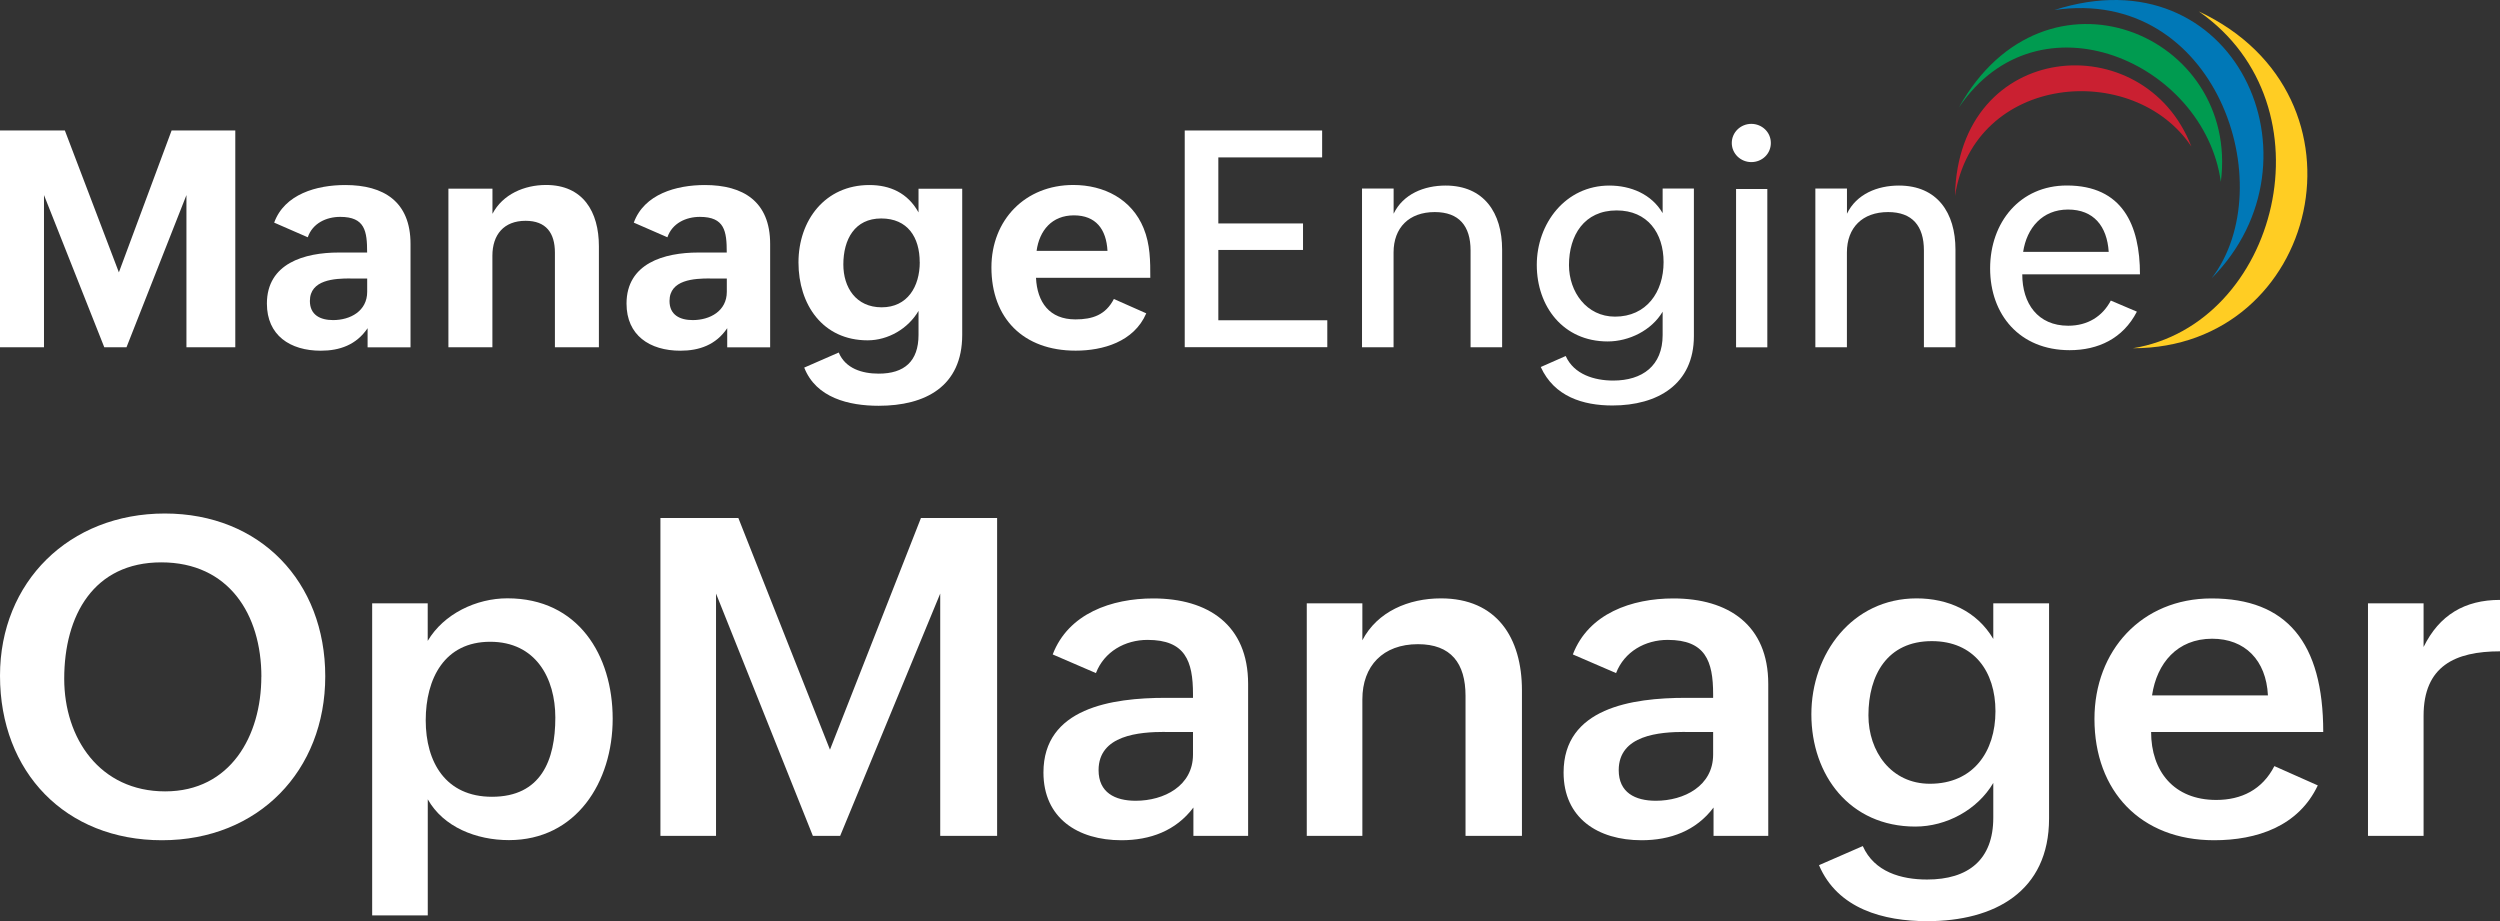 <?xml version="1.0" encoding="UTF-8"?><svg id="Layer_2" xmlns="http://www.w3.org/2000/svg" viewBox="0 0 426.28 157.08"><rect x="0" y="0" width="426.28" height="157.08" fill="#333333" stroke="none"/><defs><style>.cls-1{fill:#fff;}.cls-2{fill:#ca2031;}.cls-2,.cls-3,.cls-4,.cls-5{fill-rule:evenodd;}.cls-3{fill:#009b50;}.cls-4{fill:#ffcd23;}.cls-5{fill:#0078b7;}</style></defs><g id="Layer_1-2"><g><g><path class="cls-1" d="M0,115.21c0-15.99,11.81-27.65,28.1-27.65s27.36,11.66,27.36,27.76-11.4,27.95-27.84,27.95S0,131.68,0,115.21Zm44.57,.19c0-10.62-5.55-19.51-17.07-19.51s-16.55,9.03-16.55,19.84c0,10.18,6.07,19.21,17.21,19.21s16.4-9.48,16.4-19.55Z"/><path class="cls-1" d="M63.45,102.88h9.48v6.4c2.74-4.63,8.29-7.26,13.59-7.26,12.1,0,17.95,9.74,17.95,20.54s-6.22,20.69-17.69,20.69c-5.55,0-11.18-2.22-13.84-6.96v19.8h-9.48v-53.23Zm31.24,19.47c0-6.7-3.33-12.92-11.11-12.92s-10.99,6.26-10.99,13.4,3.41,13.03,11.29,13.03c8.37,0,10.81-6.22,10.81-13.51Z"/><path class="cls-1" d="M112.61,88.33h13.29l15.62,39.5,15.51-39.5h12.99v54.19h-9.7v-41.31l-17.06,41.31h-4.66l-16.51-41.31v41.31h-9.48v-54.19Z"/><path class="cls-1" d="M203.5,137.68c-3,4-7.4,5.59-12.29,5.59-7.44,0-13.29-3.78-13.29-11.55,0-10.99,11.62-12.73,20.84-12.73h4.66v-.63c0-5.66-1.33-9.25-7.74-9.25-3.85,0-7.4,2-8.81,5.66l-7.37-3.18c2.67-7,10.07-9.55,17.14-9.55,9.37,0,16.18,4.52,16.18,14.58v25.91h-9.33v-4.85Zm-4.85-12.88c-4.37,0-11.33,.52-11.33,6.52,0,3.81,2.78,5.22,6.33,5.22,4.81,0,9.77-2.52,9.77-7.88v-3.85h-4.78Z"/><path class="cls-1" d="M222.82,102.88h9.48v6.29c2.55-4.89,7.88-7.14,13.4-7.14,9.51,0,13.81,6.7,13.81,15.7v24.8h-9.62v-23.88c0-5.55-2.48-8.81-8.11-8.81-5.96,0-9.48,3.7-9.48,9.4v23.28h-9.48v-39.65Z"/><path class="cls-1" d="M292.19,137.68c-3,4-7.4,5.59-12.29,5.59-7.44,0-13.29-3.78-13.29-11.55,0-10.99,11.62-12.73,20.84-12.73h4.66v-.63c0-5.66-1.33-9.25-7.74-9.25-3.85,0-7.4,2-8.81,5.66l-7.37-3.18c2.67-7,10.07-9.55,17.14-9.55,9.37,0,16.18,4.52,16.18,14.58v25.91h-9.33v-4.85Zm-4.85-12.88c-4.37,0-11.33,.52-11.33,6.52,0,3.81,2.78,5.22,6.33,5.22,4.81,0,9.77-2.52,9.77-7.88v-3.85h-4.77Z"/><path class="cls-1" d="M317.63,144.27c1.96,4.41,6.55,5.7,10.96,5.7,7.03,0,11.29-3.37,11.29-10.55v-5.92c-2.7,4.59-8,7.44-13.29,7.44-11.22,0-17.73-8.81-17.73-19.14s6.96-19.77,17.95-19.77c5.37,0,10.29,2.18,13.07,6.92v-6.07h9.51v36.68c0,12.48-9.33,17.51-20.8,17.51-7.37,0-15.25-2.07-18.43-9.55l7.48-3.26Zm22.62-22.99c0-6.77-3.66-11.96-10.85-11.96-7.59,0-10.81,5.77-10.81,12.66,0,6.18,3.89,11.66,10.48,11.66,7.4,0,11.18-5.48,11.18-12.36Z"/><path class="cls-1" d="M395.22,133.9c-3.29,7-10.4,9.37-17.69,9.37-12.51,0-20.4-8.37-20.4-20.69,0-11.62,8.03-20.54,19.95-20.54,12.81,0,19.06,7.48,19.06,22.77h-29.35c0,6.7,3.89,11.59,11.1,11.59,4.29,0,7.85-1.74,9.92-5.77l7.4,3.29Zm-8.51-15.33c-.3-6-3.92-9.66-9.51-9.66-5.96,0-9.44,4.18-10.25,9.66h19.77Z"/><path class="cls-1" d="M403.77,102.88h9.48v7.44c2.67-5.44,7-8.03,13.03-8.03v8.77c-7.66,0-13.03,2.52-13.03,10.99v20.47h-9.48v-39.65Z"/></g><g><path class="cls-4" d="M374.92,1.95c23.13,16.08,13.47,53.39-11.24,57.43h0c31.74,.02,42.04-43.01,11.24-57.43"/><path class="cls-5" d="M350.3,1.71c27.58-4.06,38.88,30,26.81,45.74,19.97-20.12,3.99-55.65-26.81-45.74"/><path class="cls-3" d="M334.01,18.33c13.6-20.13,41.84-7.67,44.67,12.67,3.24-25.15-29.91-39.09-44.67-12.67"/><path class="cls-2" d="M333.35,33.39c3.3-20.9,30.5-23.09,40.3-8.41-8.01-20.8-39.78-18.26-40.3,8.41"/><g><path class="cls-1" d="M0,22.25H11.06l9.21,24.19,8.99-24.19h10.86V59.21h-8.33v-25.95l-10.22,25.95h-3.79L7.5,33.26v25.95H0V22.25Z"/><path class="cls-1" d="M62.68,55.96c-1.92,2.85-4.77,3.84-7.98,3.84-5.25,0-9.19-2.63-9.19-8.03,0-6.87,6.41-8.71,12.24-8.71h4.85c0-3.64-.35-6.08-4.59-6.08-2.37,0-4.72,1.09-5.53,3.48l-5.73-2.5c1.77-4.87,7.25-6.41,12.12-6.41,6.54,0,11.13,2.8,11.13,10.05v17.62h-7.32v-3.26Zm-2.95-8.48c-2.68,0-6.89,.2-6.89,3.84,0,2.4,1.79,3.26,3.96,3.26,2.93,0,5.81-1.54,5.81-4.82v-2.27h-2.88Z"/><path class="cls-1" d="M76.47,32.17h7.5v4.29c1.74-3.33,5.43-4.92,9.14-4.92,6.31,0,9.01,4.57,9.01,10.45v17.22h-7.5v-16.13c0-3.36-1.51-5.43-5-5.43-3.71,0-5.66,2.37-5.66,5.96v15.6h-7.5v-27.04Z"/><path class="cls-1" d="M124,55.96c-1.92,2.85-4.77,3.84-7.98,3.84-5.25,0-9.19-2.63-9.19-8.03,0-6.87,6.41-8.71,12.24-8.71h4.85c0-3.64-.35-6.08-4.59-6.08-2.37,0-4.72,1.09-5.53,3.48l-5.73-2.5c1.77-4.87,7.25-6.41,12.12-6.41,6.54,0,11.13,2.8,11.13,10.05v17.62h-7.32v-3.26Zm-2.95-8.48c-2.68,0-6.89,.2-6.89,3.84,0,2.4,1.79,3.26,3.96,3.26,2.93,0,5.81-1.54,5.81-4.82v-2.27h-2.88Z"/><path class="cls-1" d="M143.01,60.1c1.14,2.75,4.01,3.61,6.82,3.61,4.37,0,6.79-2.1,6.79-6.61v-4.09c-1.77,3.03-5.18,5.02-8.68,5.02-7.67,0-11.79-6.11-11.79-13.28s4.52-13.2,12.09-13.2c3.51,0,6.54,1.34,8.38,4.67v-4.04h7.45v24.92c0,8.81-6.31,12.09-14.24,12.09-5.07,0-10.68-1.34-12.7-6.51l5.88-2.57Zm13.81-15.4c0-4.22-2.04-7.45-6.56-7.45s-6.46,3.56-6.46,7.85c0,3.91,2.15,7.3,6.54,7.3s6.49-3.53,6.49-7.7Z"/><path class="cls-1" d="M195.45,53.43c-2.1,4.87-7.42,6.36-12.04,6.36-8.94,0-14.36-5.53-14.36-14.19,0-8.1,5.76-14.06,13.96-14.06,5.25,0,9.97,2.42,11.99,7.37,1.14,2.78,1.14,5.63,1.14,8.46h-19.49c.2,4.17,2.3,7.09,6.72,7.09,2.93,0,5.15-.76,6.56-3.48l5.53,2.45Zm-6.61-10.65c-.2-3.71-1.99-6.06-5.73-6.06s-5.88,2.57-6.36,6.06h12.09Z"/><path class="cls-1" d="M202.01,22.25h23.43v4.59h-17.7v11.26h14.44v4.52h-14.44v11.99h18.58v4.59h-24.31V22.25Z"/><path class="cls-1" d="M232.25,32.15h5.38v4.29c1.62-3.36,5.2-4.8,8.86-4.8,6.56,0,9.64,4.67,9.64,10.91v16.66h-5.38v-16.51c0-4.17-1.97-6.54-6.11-6.54-4.37,0-7.02,2.65-7.02,6.89v16.16h-5.38v-27.06Z"/><path class="cls-1" d="M266.97,60.7c1.41,3.16,4.92,4.19,8.1,4.19,4.97,0,8.43-2.52,8.43-7.75v-3.99c-1.89,3.18-5.71,5.07-9.37,5.07-7.6,0-12.09-5.98-12.09-13.05s4.9-13.53,12.37-13.53c3.66,0,7.2,1.46,9.09,4.7v-4.19h5.33v25.15c0,8.23-6.19,11.84-13.89,11.84-5,0-9.92-1.51-12.22-6.56l4.24-1.87Zm16.69-16.01c0-4.97-2.75-8.81-8-8.81-5.53,0-8.13,4.24-8.13,9.32,0,4.57,3,8.79,7.85,8.79,5.35,0,8.28-4.17,8.28-9.29Z"/><path class="cls-1" d="M298.62,21.12c1.79,0,3.33,1.39,3.33,3.26s-1.51,3.26-3.33,3.26-3.33-1.44-3.33-3.26,1.51-3.26,3.33-3.26Zm-2.6,11.11h5.33v26.99h-5.33v-26.99Z"/><path class="cls-1" d="M309.55,32.15h5.38v4.29c1.62-3.36,5.2-4.8,8.86-4.8,6.56,0,9.64,4.67,9.64,10.91v16.66h-5.38v-16.51c0-4.17-1.97-6.54-6.11-6.54-4.37,0-7.02,2.65-7.02,6.89v16.16h-5.38v-27.06Z"/><path class="cls-1" d="M364.36,53.15c-2.37,4.59-6.61,6.56-11.46,6.56-8.53,0-13.56-6.06-13.56-13.94s5.1-14.14,13.08-14.14c9.47,0,12.47,6.72,12.47,15.15h-20.07c0,4.97,2.65,8.76,7.83,8.76,3.31,0,5.83-1.57,7.27-4.29l4.44,1.89Zm-4.8-10.2c-.28-4.37-2.55-7.22-6.94-7.22s-7.04,3.16-7.65,7.22h14.59Z"/></g></g></g></g></svg>